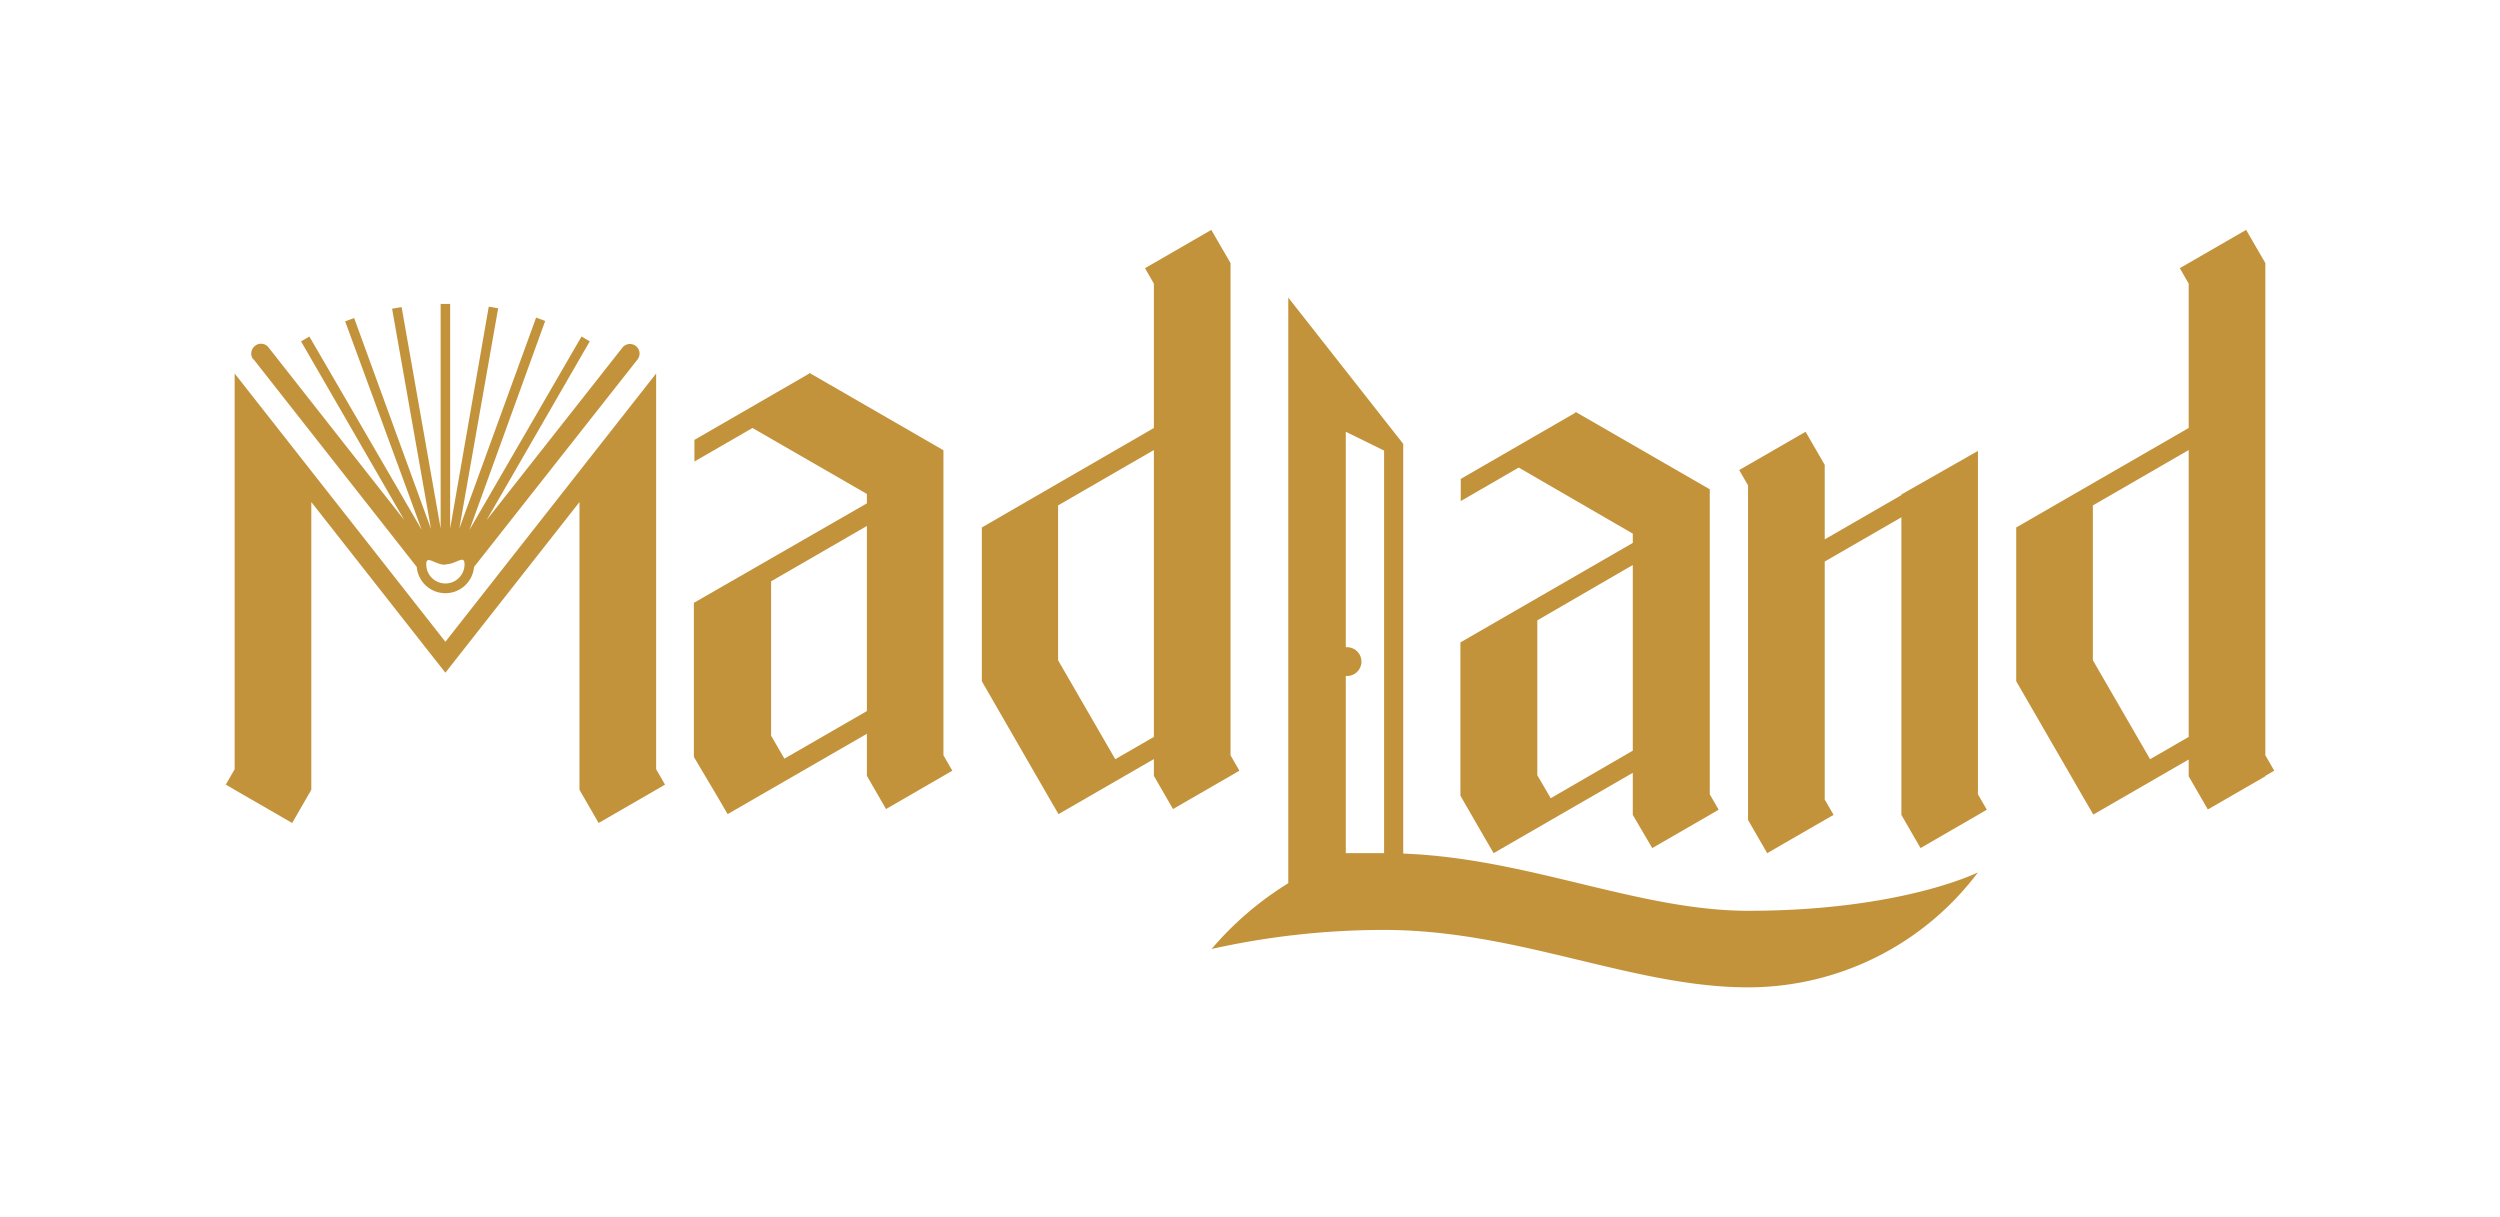 <svg id="Capa_1" data-name="Capa 1" xmlns="http://www.w3.org/2000/svg" viewBox="0 0 231.2 112.56"><defs><style>.cls-1{fill:#c3933b;}</style></defs><path class="cls-1" d="M66.4,73.76h0l.89,1.53,12.88-7.43v3.89l1.77,3.07,5.31-3.07h0l.82-.48-.82-1.42V41.64L74.88,34.5l-.13.1L64.22,40.68v2l5.37-3.1,10.58,6.1v.87l-16,9.2h0V70h0Zm13.77-8-7.63,4.4-1.23-2.13V53.76l8.86-5.12Z"/><polygon class="cls-1" points="28.79 73.04 28.79 46.43 40.06 60.78 40.06 60.78 41.19 62.21 53.59 46.43 53.59 73.04 55.36 76.11 60.68 73.04 60.68 73.04 60.68 73.04 61.5 72.56 60.68 71.14 60.68 37.41 60.68 34.54 41.19 59.35 21.7 34.54 21.7 37.41 21.7 71.14 20.88 72.56 21.7 73.04 21.7 73.04 21.7 73.04 27.02 76.11 28.79 73.04"/><path class="cls-1" d="M97,73.76h0l.89,1.53,8.82-5.09v1.55l1.77,3.07,5.32-3.07h0l.82-.48-.82-1.42V24.33l-1.78-3.07-5.31,3.07h0l-.82.47.82,1.43V39.58L90.8,48.78h0V63h0Zm9.71-5.61-3.57,2.06-5.29-9.15V46.74l8.86-5.12Z"/><polygon class="cls-1" points="182.92 43.74 182.92 41.7 175.84 45.73 175.84 45.79 168.75 49.88 168.75 42.99 166.98 39.93 160.84 43.47 161.66 44.89 161.66 75.83 163.43 78.9 168.75 75.83 168.75 75.83 168.75 75.83 169.57 75.36 168.75 73.94 168.75 51.93 175.84 47.84 175.84 75.36 177.61 78.43 182.92 75.36 182.92 75.36 182.92 75.36 183.74 74.88 182.92 73.46 182.92 43.74"/><path class="cls-1" d="M152.8,78.43l5.32-3.07h0l.82-.48-.82-1.42V45.25l-12.38-7.14-.12.1-10.53,6.08v2.05l5.36-3.1L151,49.35v.86l-15.94,9.2h0V73.59h0l2.18,3.78h0l.89,1.53L151,71.47v3.89Zm-9.39-4.61-1.24-2.13V57.37L151,52.25V69.42Z"/><path class="cls-1" d="M209.5,71.75l.82-.48-.82-1.42V24.33l-1.78-3.07-6.13,3.54.82,1.43V39.58l-8.86,5.11h0l-7.09,4.09V63h0l6.24,10.8h0l.89,1.53,8.82-5.09v1.55l1.77,3.07,5.32-3.07Zm-10.66-1.54-5.29-9.15V46.74l8.86-5.12V68.15Z"/><path class="cls-1" d="M129.77,78.94V41.05L119.14,27.52V81.68a29.86,29.86,0,0,0-7.09,6.08A73.23,73.23,0,0,1,128,86c12.4,0,23,5.31,33.66,5.31a26.58,26.58,0,0,0,21.26-10.63s-7.09,3.55-21.26,3.55C151.51,84.22,141.35,79.37,129.77,78.94ZM128,41.67V78.9h-3.54V62.51a1.33,1.33,0,1,0,0-2.65V39.93Z"/><path class="cls-1" d="M23.42,33.19,38.54,52.43a2.66,2.66,0,0,0,5.3,0L59,33.19h0a.89.89,0,0,0-1.4-1.09h0L45,48.1l9.54-16.53-.76-.45L43.42,49l7-19.32-.84-.31-7.1,19.51,3.59-20.37-.87-.15L41.63,48.87V28.11h-.88V48.87L37.14,28.4l-.88.15,3.6,20.37L32.75,29.41l-.83.31L39,49,28.61,31.12l-.77.45L37.39,48.1l-12.58-16A.87.87,0,0,0,23.57,32a.89.89,0,0,0-.15,1.24Zm17.77,19c1,0,1.77-.95,1.77,0a1.77,1.77,0,0,1-3.54,0C39.42,51.28,40.21,52.23,41.19,52.23Z"/></svg>